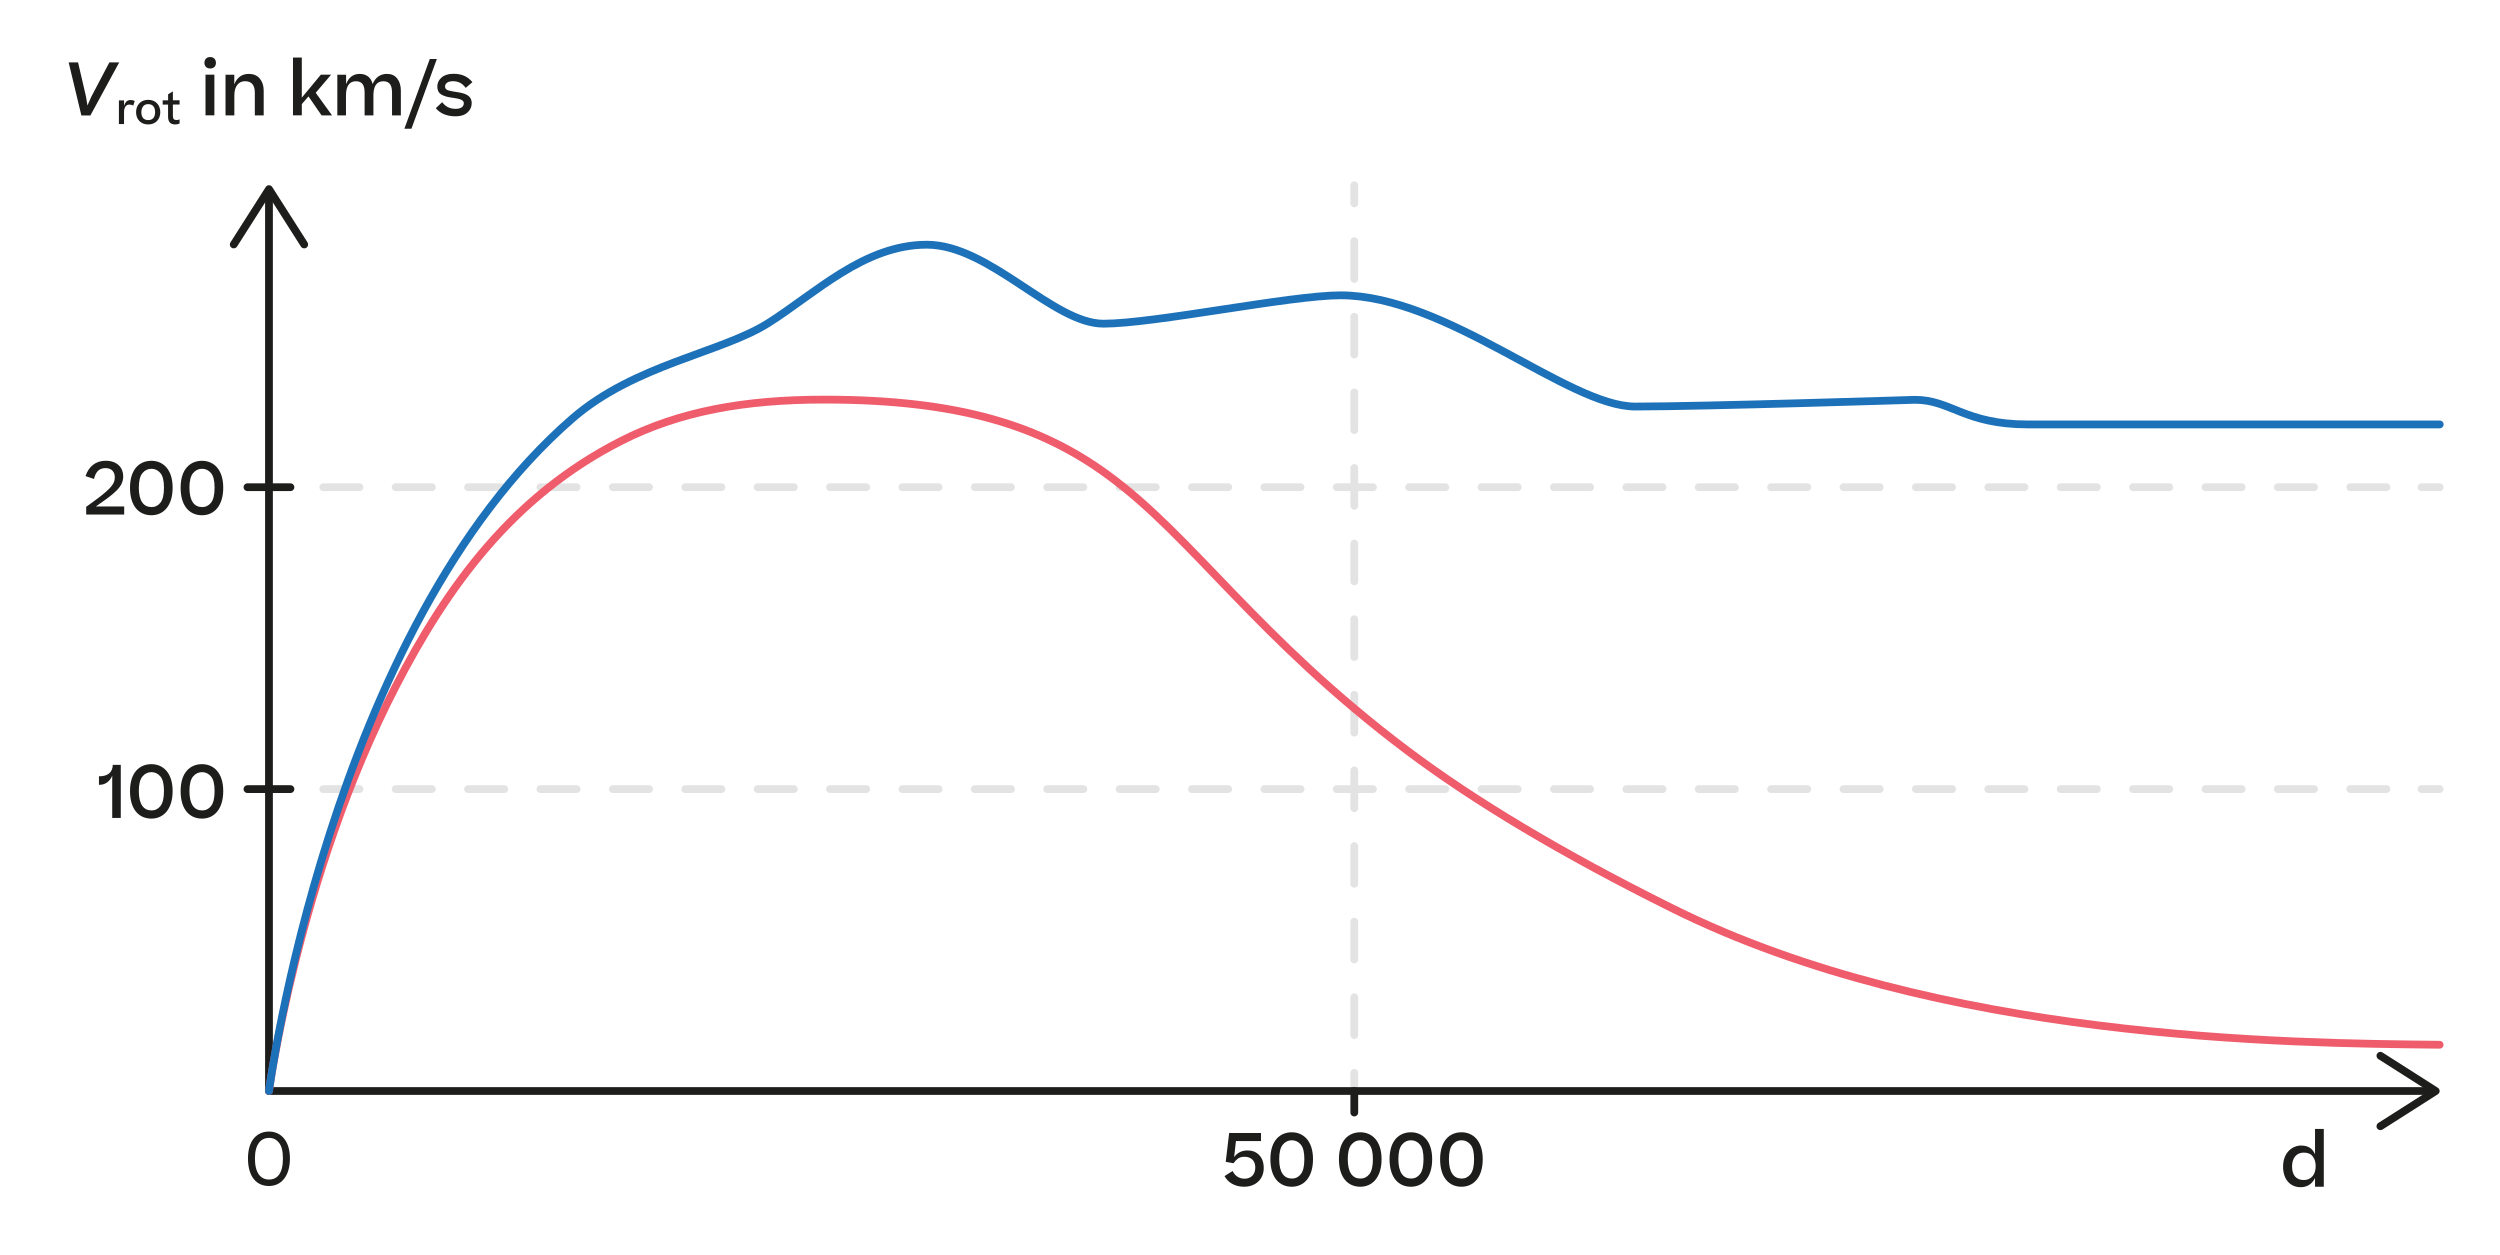 <?xml version="1.0" encoding="UTF-8"?>
<svg id="Ebene_1" data-name="Ebene 1" xmlns="http://www.w3.org/2000/svg" viewBox="0 0 482.1 242.1">
  <defs>
    <style>
      .cls-1 {
        fill: #1d1e1c;
      }

      .cls-2 {
        fill: #1d1d1b;
      }

      .cls-3 {
        stroke-dasharray: 0 0 7.29 7.29;
      }

      .cls-3, .cls-4, .cls-5, .cls-6, .cls-7, .cls-8 {
        fill: none;
        stroke-linecap: round;
        stroke-linejoin: round;
        stroke-width: 1.5px;
      }

      .cls-3, .cls-6, .cls-8 {
        stroke: #e3e3e3;
      }

      .cls-4 {
        stroke: #1d71b8;
      }

      .cls-5 {
        stroke: #1d1e1c;
      }

      .cls-7 {
        stroke: #ef5c6c;
      }

      .cls-8 {
        stroke-dasharray: 0 0 6.98 6.98;
      }
    </style>
  </defs>
  <g>
    <g>
      <line class="cls-6" x1="51.86" y1="152.17" x2="55.36" y2="152.17"/>
      <line class="cls-8" x1="62.34" y1="152.17" x2="463.47" y2="152.17"/>
      <line class="cls-6" x1="466.96" y1="152.17" x2="470.46" y2="152.17"/>
    </g>
    <g>
      <line class="cls-6" x1="261.16" y1="210.39" x2="261.16" y2="206.89"/>
      <line class="cls-3" x1="261.16" y1="199.6" x2="261.16" y2="42.87"/>
      <line class="cls-6" x1="261.16" y1="39.23" x2="261.16" y2="35.73"/>
    </g>
    <g>
      <line class="cls-6" x1="51.86" y1="93.95" x2="55.36" y2="93.95"/>
      <line class="cls-8" x1="62.34" y1="93.95" x2="463.47" y2="93.95"/>
      <line class="cls-6" x1="466.96" y1="93.95" x2="470.46" y2="93.95"/>
    </g>
  </g>
  <path class="cls-1" d="M51.87,228.71c-2.37,0-4.05-1.74-4.05-5.32s1.82-5.18,4.06-5.18,4.03,1.72,4.03,5.18-1.71,5.32-4.05,5.32Zm0-1.25c1.62,0,2.69-1.19,2.69-4.05,0-1.41-.25-2.42-.76-3.04-.49-.63-1.13-.94-1.92-.94-1.58,0-2.72,1.23-2.72,3.98s1.08,4.05,2.7,4.05Z"/>
  <line class="cls-5" x1="47.72" y1="152.17" x2="56.01" y2="152.17"/>
  <line class="cls-5" x1="47.72" y1="93.95" x2="56.01" y2="93.95"/>
  <line class="cls-5" x1="261.16" y1="210.39" x2="261.16" y2="214.54"/>
  <g>
    <line class="cls-5" x1="51.87" y1="37.53" x2="51.87" y2="210.39"/>
    <path class="cls-1" d="M44.67,47.78c.35,.22,.81,.12,1.04-.23l6.16-9.68,6.16,9.68c.22,.35,.69,.45,1.04,.23,.35-.22,.45-.69,.23-1.04l-6.8-10.67c-.14-.22-.38-.35-.63-.35s-.5,.13-.63,.35l-6.8,10.67c-.08,.13-.12,.27-.12,.4,0,.25,.12,.49,.35,.63Z"/>
  </g>
  <g>
    <line class="cls-5" x1="468.65" y1="210.39" x2="51.87" y2="210.39"/>
    <path class="cls-1" d="M458.4,203.19c-.22,.35-.12,.81,.23,1.04l9.68,6.16-9.68,6.16c-.35,.22-.45,.69-.23,1.04,.22,.35,.69,.45,1.04,.23l10.67-6.8c.22-.14,.35-.38,.35-.63s-.13-.5-.35-.63l-10.67-6.8c-.13-.08-.27-.12-.4-.12-.25,0-.49,.12-.63,.35Z"/>
  </g>
  <path class="cls-2" d="M443.8,220.91c1.29,0,2.14,.56,2.63,1.67v-4.88h1.69v11.15h-1.69v-1.7c-.52,1.13-1.5,1.79-2.77,1.79-1.86,0-3.39-1.32-3.39-3.98s1.74-4.06,3.53-4.06Zm2.76,4.01c0-.76-.18-1.39-.55-1.89-.36-.5-.94-.76-1.74-.76-1.46,0-2.27,1.06-2.27,2.68s.76,2.61,2.25,2.61,2.3-1.12,2.3-2.63Z"/>
  <g>
    <path class="cls-2" d="M239.92,228.85c-1.79,0-3.11-.81-3.78-2.05l1.55-.99c.46,.94,1.25,1.49,2.31,1.49,1.27,0,2.07-.83,2.07-2.17s-.85-2.06-2.09-2.06c-.56,0-1.01,.14-1.34,.41-.32,.27-.58,.55-.76,.84l-1.51-.27,.66-5.56h6.14v1.55h-4.83l-.35,3.1c.57-.8,1.44-1.29,2.58-1.29,.92,0,1.68,.29,2.25,.9,.59,.6,.88,1.43,.88,2.49,0,2.17-1.58,3.61-3.78,3.61Z"/>
    <path class="cls-2" d="M249.1,228.85c-2.35,0-4.12-1.71-4.12-5.32s1.88-5.18,4.12-5.18,4.1,1.65,4.1,5.18-1.78,5.32-4.1,5.32Zm0-1.57c.71,0,1.29-.28,1.74-.84,.46-.58,.69-1.53,.69-2.89s-.22-2.28-.69-2.83c-.46-.55-1.04-.83-1.72-.83s-1.29,.28-1.75,.85c-.46,.56-.69,1.5-.69,2.8,0,2.63,.98,3.73,2.42,3.73Z"/>
    <path class="cls-2" d="M262.32,228.85c-2.35,0-4.12-1.71-4.12-5.32s1.88-5.18,4.12-5.18,4.1,1.65,4.1,5.18-1.78,5.32-4.1,5.32Zm0-1.57c.71,0,1.29-.28,1.74-.84,.46-.58,.69-1.53,.69-2.89s-.22-2.28-.69-2.83c-.46-.55-1.04-.83-1.72-.83s-1.29,.28-1.75,.85c-.46,.56-.69,1.5-.69,2.8,0,2.63,.98,3.73,2.42,3.73Z"/>
    <path class="cls-2" d="M272.08,228.85c-2.35,0-4.12-1.71-4.12-5.32s1.88-5.18,4.12-5.18,4.1,1.65,4.1,5.18-1.78,5.32-4.1,5.32Zm0-1.57c.71,0,1.29-.28,1.74-.84,.46-.58,.69-1.53,.69-2.89s-.22-2.28-.69-2.83c-.46-.55-1.04-.83-1.72-.83s-1.29,.28-1.75,.85c-.46,.56-.69,1.5-.69,2.8,0,2.63,.98,3.73,2.42,3.73Z"/>
    <path class="cls-2" d="M281.83,228.85c-2.35,0-4.12-1.71-4.12-5.32s1.88-5.18,4.12-5.18,4.1,1.65,4.1,5.18-1.78,5.32-4.1,5.32Zm0-1.57c.71,0,1.29-.28,1.74-.84,.46-.58,.69-1.53,.69-2.89s-.22-2.28-.69-2.83c-.46-.55-1.04-.83-1.72-.83s-1.29,.28-1.75,.85c-.46,.56-.69,1.5-.69,2.8,0,2.63,.98,3.73,2.42,3.73Z"/>
  </g>
  <g>
    <path class="cls-2" d="M22.99,12.03l-5.56,10.23h-1.74l-2.45-10.23h1.81l1.53,6.58,.28,1.74,.77-1.74,3.46-6.58h1.9Z"/>
    <path class="cls-2" d="M25.98,19.46l-.28,.91c-.22-.14-.47-.2-.78-.2-.56,0-1,.48-1,1.44v2.32h-.99v-4.57h.99v1.1c.2-.79,.6-1.17,1.27-1.17,.33,0,.59,.07,.79,.18Z"/>
    <path class="cls-2" d="M26.24,21.63c0-1.34,.87-2.38,2.34-2.38s2.33,1.04,2.33,2.38-.87,2.37-2.33,2.37-2.34-1.01-2.34-2.37Zm3.67,0c0-.91-.41-1.55-1.32-1.55-.45,0-.78,.15-1,.44s-.33,.66-.33,1.11c0,.91,.39,1.53,1.33,1.53s1.32-.64,1.32-1.53Z"/>
    <path class="cls-2" d="M34.63,23.82c-.24,.11-.5,.18-.83,.18-.98,0-1.39-.52-1.39-1.53v-2.3h-1.04v-.82h1.05v-1.17l.92-.56v1.72h1.29v.82h-1.29v2.19c0,.59,.24,.8,.69,.8,.24,0,.4-.04,.6-.13v.8Z"/>
    <path class="cls-2" d="M40.53,11c.69,0,1.11,.46,1.11,1.12s-.42,1.09-1.11,1.09-1.11-.46-1.11-1.09,.39-1.12,1.11-1.12Zm.81,3.4v7.84h-1.71v-7.84h1.71Z"/>
    <path class="cls-2" d="M43.49,22.25v-7.84h1.69v1.86c.52-1.34,1.5-2.02,2.79-2.02,.91,0,1.61,.29,2.12,.9,.5,.59,.76,1.36,.76,2.31v4.79h-1.71v-4.36c0-1.34-.5-2.23-1.89-2.23-1.25,0-2.06,.99-2.06,2.72v3.87h-1.69Z"/>
    <path class="cls-2" d="M58.2,11.1v7.73l3.67-4.43h1.98l-2.97,3.49,3.15,4.36h-2.02l-2.52-3.66-1.29,1.48v2.17h-1.7V11.1h1.7Z"/>
    <path class="cls-2" d="M66.74,22.25h-1.69v-7.84h1.69v1.83c.49-1.33,1.4-1.99,2.63-1.99,1.33,0,2.2,.74,2.49,1.96,.52-1.29,1.51-1.96,2.75-1.96,.87,0,1.53,.29,1.99,.9,.46,.59,.7,1.36,.7,2.3v4.8h-1.7v-4.37c0-1.34-.39-2.21-1.68-2.21s-1.91,.97-1.91,2.69v3.89h-1.7v-4.38c0-1.34-.39-2.2-1.68-2.2s-1.91,.99-1.91,2.72v3.87Z"/>
    <path class="cls-2" d="M77.98,24.83l4.9-13.45h1.36l-4.9,13.45h-1.36Z"/>
    <path class="cls-2" d="M85.26,19.69c.63,.85,1.44,1.3,2.61,1.3s1.57-.53,1.57-1.09c0-.8-1.22-.9-2.65-1.12-.71-.11-1.3-.31-1.76-.6-.46-.29-.7-.8-.7-1.5s.28-1.26,.83-1.74c.55-.48,1.32-.71,2.28-.71,1.58,0,2.72,.49,3.66,1.61l-1.3,1.11c-.6-.85-1.37-1.29-2.45-1.29s-1.53,.49-1.53,1.04c0,.35,.21,.6,.62,.73,.42,.13,.97,.22,1.62,.32,1.53,.22,2.9,.59,2.9,2.16,0,.71-.28,1.32-.84,1.81-.55,.48-1.32,.71-2.28,.71-1.78,0-3.03-.62-3.8-1.57l1.23-1.16Z"/>
  </g>
  <g>
    <path class="cls-2" d="M23.29,147.5v10.23h-1.65v-8.14c-.43,1.06-1.33,1.75-2.41,1.75h-.15v-1.64h.07c1.62,0,2.56-.74,2.6-2.2h1.54Z"/>
    <path class="cls-2" d="M29.19,157.86c-2.35,0-4.12-1.71-4.12-5.32s1.88-5.18,4.12-5.18,4.1,1.65,4.1,5.18-1.78,5.32-4.1,5.32Zm0-1.57c.71,0,1.29-.28,1.74-.84,.46-.57,.69-1.53,.69-2.89s-.22-2.28-.69-2.83c-.46-.55-1.04-.83-1.72-.83s-1.29,.28-1.75,.85c-.46,.56-.69,1.5-.69,2.8,0,2.63,.98,3.73,2.42,3.73Z"/>
    <path class="cls-2" d="M38.95,157.86c-2.35,0-4.12-1.71-4.12-5.32s1.88-5.18,4.12-5.18,4.1,1.65,4.1,5.18-1.78,5.32-4.1,5.32Zm0-1.57c.71,0,1.29-.28,1.74-.84,.46-.57,.69-1.53,.69-2.89s-.22-2.28-.69-2.83c-.46-.55-1.04-.83-1.72-.83s-1.29,.28-1.75,.85c-.46,.56-.69,1.5-.69,2.8,0,2.63,.98,3.73,2.42,3.73Z"/>
  </g>
  <g>
    <path class="cls-2" d="M23.76,91.84c0,2.06-1.54,3.24-5.29,5.83h5.48v1.55h-7.33v-1.49c4.65-3.29,5.52-4.27,5.52-5.7,0-1.05-.64-1.76-1.78-1.76s-1.89,.59-2.23,2.09l-1.64-.55c.63-1.89,2-2.96,3.89-2.96,2.24,0,3.38,1.36,3.38,2.98Z"/>
    <path class="cls-2" d="M29.19,99.36c-2.35,0-4.12-1.71-4.12-5.32s1.88-5.18,4.12-5.18,4.1,1.65,4.1,5.18-1.78,5.32-4.1,5.32Zm0-1.57c.71,0,1.29-.28,1.74-.84,.46-.57,.69-1.53,.69-2.89s-.22-2.28-.69-2.83c-.46-.55-1.04-.83-1.72-.83s-1.29,.28-1.75,.85c-.46,.56-.69,1.5-.69,2.8,0,2.63,.98,3.73,2.42,3.73Z"/>
    <path class="cls-2" d="M38.95,99.36c-2.35,0-4.12-1.71-4.12-5.32s1.88-5.18,4.12-5.18,4.1,1.65,4.1,5.18-1.78,5.32-4.1,5.32Zm0-1.57c.71,0,1.29-.28,1.74-.84,.46-.57,.69-1.53,.69-2.89s-.22-2.28-.69-2.83c-.46-.55-1.04-.83-1.72-.83s-1.29,.28-1.75,.85c-.46,.56-.69,1.5-.69,2.8,0,2.63,.98,3.73,2.42,3.73Z"/>
  </g>
  <path class="cls-7" d="M51.87,210.39s5.6-41.47,24.35-77.85c10.14-19.68,22.75-36.91,43.53-47.49,11.29-5.75,23.89-7.99,39.2-7.99,26.17,0,41.77,5.12,54.6,14.47,16.57,12.07,28.71,31.32,57.88,53.25,12.99,9.76,29.77,19.81,51.1,30.41,51.15,25.43,118.95,25.99,147.93,26.28"/>
  <path class="cls-4" d="M51.87,210.39s11.78-89.19,58.55-129.72c11.98-10.38,28.6-12.62,37.69-18.34s18.51-15.14,30.62-15.14,24.31,15.23,34.07,15.23,36.09-5.47,45.68-5.47c20.53,0,43.91,21.45,56.87,21.45s53.92-1.3,53.92-1.3c6.98,0,9.52,4.75,21.84,4.75h79.37"/>
</svg>